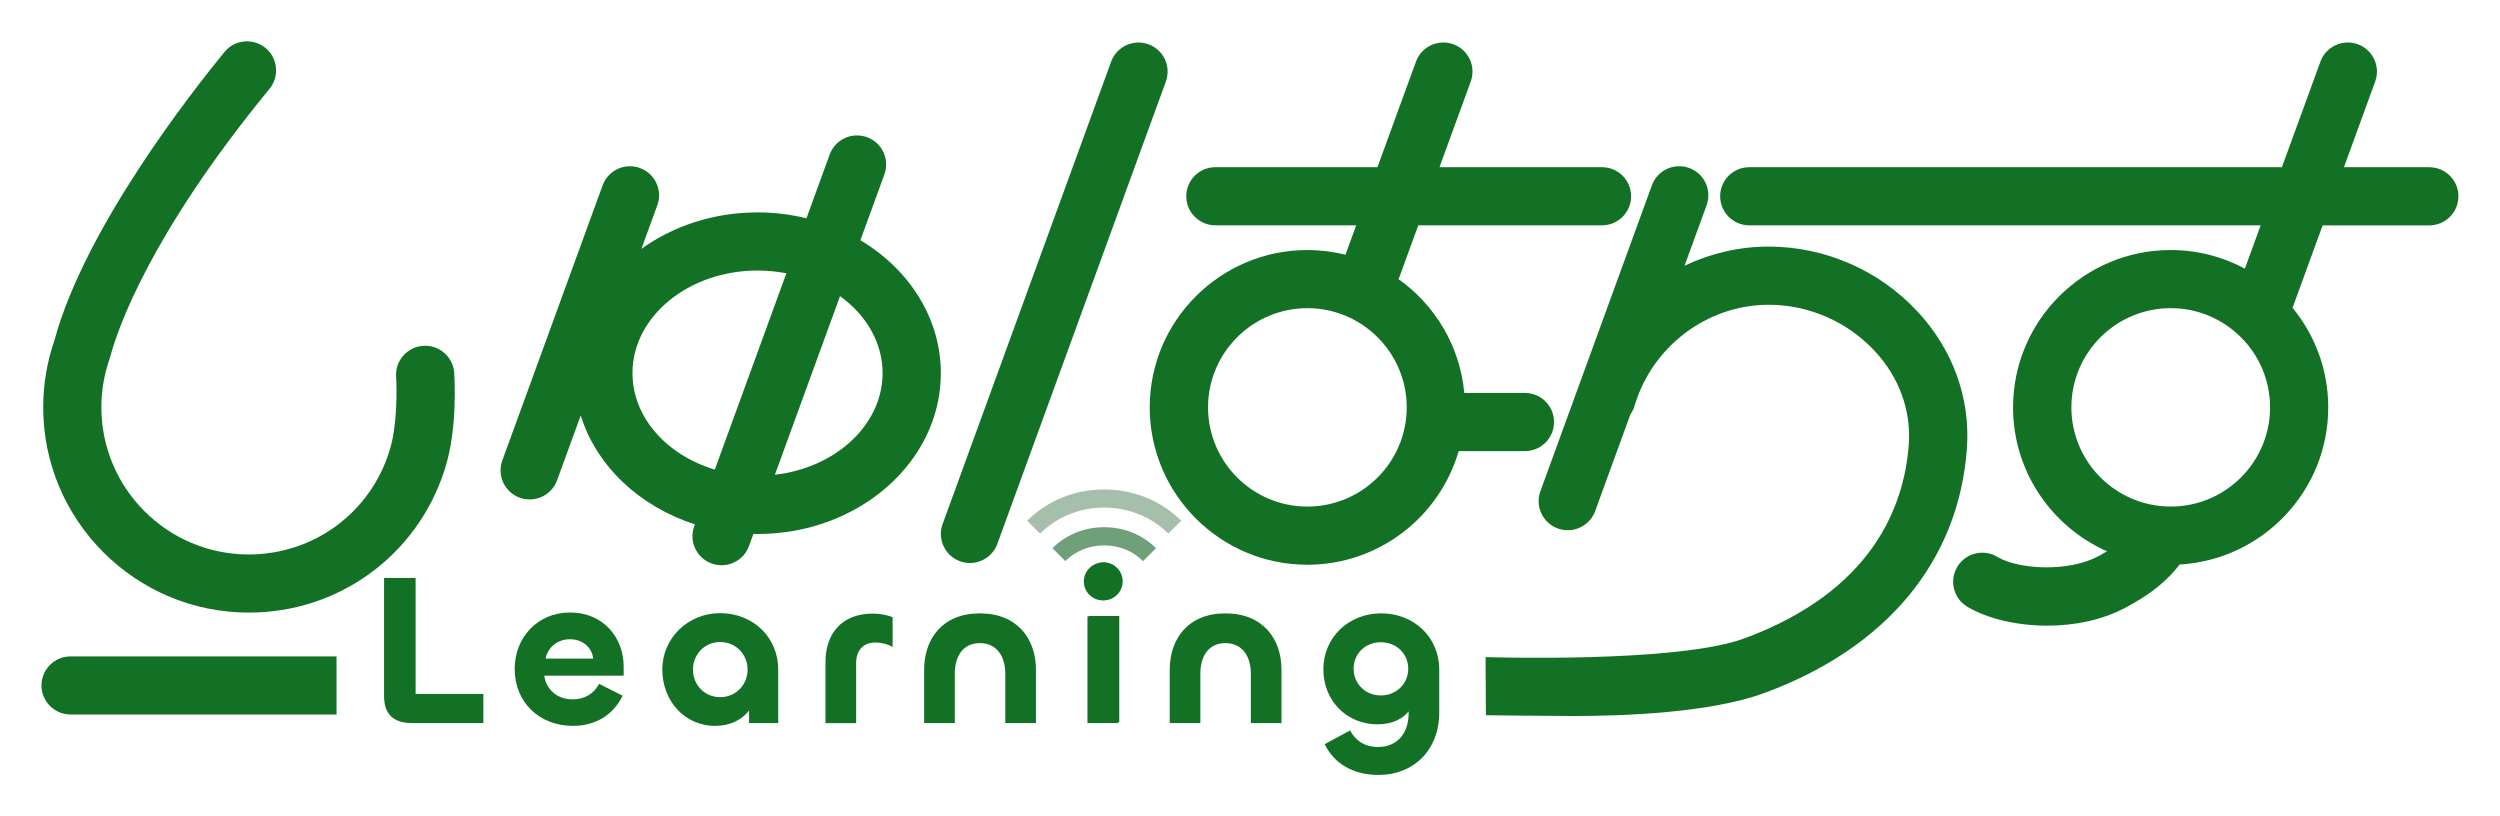 <svg width="98" height="32" viewBox="0 0 98 32" fill="none" xmlns="http://www.w3.org/2000/svg">
<path d="M16.292 27.203H18.948V28.343H16.148C15.361 28.343 15.056 27.938 15.056 27.286V22.656H16.292V27.202V27.203Z" fill="#127125"/>
<path d="M20.176 26.215C20.176 25.007 21.055 24.01 22.35 24.01C23.645 24.01 24.448 24.991 24.448 26.13V26.486H21.333C21.418 27.044 21.849 27.415 22.451 27.415C22.907 27.415 23.289 27.195 23.483 26.806L24.406 27.271C24.042 28.024 23.348 28.454 22.46 28.454C21.157 28.454 20.176 27.55 20.176 26.215ZM23.255 25.818C23.204 25.387 22.85 25.058 22.342 25.058C21.834 25.058 21.47 25.395 21.386 25.818H23.255Z" fill="#127125"/>
<path d="M25.962 26.24C25.962 25.04 26.944 24.036 28.229 24.036C29.515 24.036 30.506 24.982 30.506 26.24V28.344H29.364V27.855C29.067 28.226 28.611 28.454 28.036 28.454C26.818 28.454 25.962 27.458 25.962 26.24ZM29.305 26.248C29.305 25.657 28.849 25.167 28.231 25.167C27.613 25.167 27.164 25.657 27.164 26.248C27.164 26.84 27.613 27.329 28.231 27.329C28.849 27.329 29.305 26.84 29.305 26.248Z" fill="#127125"/>
<path d="M32.359 28.344V25.945C32.359 24.872 32.969 24.053 34.212 24.053C34.483 24.053 34.779 24.104 34.991 24.197V25.362C34.788 25.244 34.543 25.185 34.322 25.185C33.848 25.185 33.561 25.489 33.561 25.988V28.346H32.359V28.344Z" fill="#127125"/>
<path d="M37.428 26.401V28.344H36.226V26.258C36.226 25.041 36.945 24.044 38.409 24.044C39.873 24.044 40.609 25.032 40.609 26.258V28.344H39.407V26.401C39.407 25.759 39.094 25.21 38.409 25.21C37.724 25.21 37.428 25.759 37.428 26.401Z" fill="#127125"/>
<path d="M42.486 22.793C42.486 22.388 42.825 22.05 43.23 22.05C43.636 22.05 43.966 22.388 43.966 22.793C43.966 23.198 43.636 23.536 43.23 23.536C42.825 23.536 42.486 23.206 42.486 22.793ZM43.831 24.162V28.344H42.629V24.162H43.831Z" fill="#127125"/>
<path d="M47.055 26.401V28.344H45.853V26.258C45.853 25.041 46.573 24.044 48.035 24.044C49.498 24.044 50.235 25.032 50.235 26.258V28.344H49.033V26.401C49.033 25.759 48.72 25.21 48.035 25.21C47.35 25.21 47.054 25.759 47.054 26.401H47.055Z" fill="#127125"/>
<path d="M51.927 29.172L52.925 28.631C53.112 28.995 53.458 29.282 54.025 29.282C54.736 29.282 55.218 28.783 55.218 27.963V27.887C54.989 28.174 54.582 28.394 53.99 28.394C52.814 28.394 51.875 27.482 51.875 26.239C51.875 24.996 52.857 24.043 54.142 24.043C55.427 24.043 56.418 24.98 56.418 26.239V27.929C56.418 29.416 55.403 30.378 54.041 30.378C53.059 30.378 52.306 29.948 51.926 29.17L51.927 29.172ZM55.203 26.215C55.203 25.615 54.729 25.176 54.129 25.176C53.528 25.176 53.062 25.615 53.062 26.215C53.062 26.814 53.536 27.262 54.129 27.262C54.721 27.262 55.203 26.814 55.203 26.215Z" fill="#127125"/>
<path d="M43.277 23.526C42.874 23.526 42.537 23.198 42.537 22.787C42.537 22.383 42.874 22.047 43.277 22.047C43.681 22.047 44.009 22.383 44.009 22.787C44.009 23.198 43.681 23.526 43.277 23.526ZM42.68 24.147H43.875V28.305H42.68V24.147Z" fill="#127125"/>
<path d="M45.314 21.49C44.782 20.958 44.061 20.666 43.285 20.666C42.508 20.666 41.787 20.958 41.255 21.49L41.761 21.995C42.158 21.599 42.699 21.38 43.285 21.38C43.87 21.38 44.411 21.599 44.808 21.995L45.314 21.49Z" fill="#6FA079"/>
<path d="M46.304 20.413C44.668 18.778 41.901 18.778 40.265 20.413L40.771 20.918C42.134 19.557 44.435 19.557 45.798 20.918L46.304 20.413Z" fill="#A5BFAA"/>
<path d="M38.022 22.07C38.488 22.07 38.926 21.783 39.096 21.32L45.702 3.196C45.918 2.605 45.612 1.95 45.019 1.736C44.427 1.52 43.772 1.826 43.557 2.417L36.951 20.541C36.734 21.133 37.041 21.787 37.633 22.002C37.762 22.049 37.894 22.07 38.024 22.07H38.022Z" fill="#127125"/>
<path d="M13.192 25.73H2.768C2.138 25.73 1.626 26.24 1.626 26.869C1.626 27.498 2.138 28.009 2.768 28.009H13.192C13.192 28.037 13.192 25.758 13.192 25.73Z" fill="#127125"/>
<path d="M57.182 17.684H59.777C60.407 17.684 60.919 17.173 60.919 16.544C60.919 15.915 60.407 15.404 59.777 15.404H57.4C57.232 13.564 56.251 11.957 54.82 10.94C54.832 10.913 54.846 10.889 54.856 10.861L55.596 8.833H62.799C63.429 8.833 63.94 8.323 63.94 7.694C63.94 7.065 63.429 6.554 62.799 6.554H56.428L57.653 3.196C57.869 2.605 57.562 1.95 56.97 1.734C56.378 1.519 55.723 1.823 55.506 2.416L53.996 6.554H47.642C47.012 6.554 46.501 7.065 46.501 7.694C46.501 8.323 47.012 8.833 47.642 8.833H53.163L52.743 9.985C52.263 9.866 51.762 9.802 51.246 9.802C47.841 9.802 45.069 12.569 45.069 15.97C45.069 19.371 47.841 22.138 51.246 22.138C54.057 22.138 56.433 20.254 57.18 17.685L57.182 17.684ZM47.355 15.969C47.355 13.825 49.102 12.08 51.249 12.08C53.397 12.08 55.144 13.825 55.144 15.969C55.144 18.113 53.397 19.858 51.249 19.858C49.102 19.858 47.355 18.113 47.355 15.969Z" fill="#127125"/>
<path d="M95.232 6.554H91.883L93.107 3.196C93.324 2.605 93.017 1.95 92.425 1.734C91.833 1.52 91.177 1.824 90.961 2.415L89.451 6.554H68.571C67.941 6.554 67.43 7.065 67.43 7.693C67.43 8.322 67.941 8.833 68.571 8.833H88.618L87.999 10.53C87.131 10.066 86.141 9.801 85.09 9.801C81.684 9.801 78.912 12.569 78.912 15.97C78.912 18.485 80.428 20.652 82.596 21.611C82.493 21.673 82.381 21.737 82.257 21.803C81.086 22.432 79.131 22.331 78.292 21.828C77.75 21.504 77.049 21.68 76.726 22.22C76.402 22.761 76.577 23.46 77.118 23.784C77.882 24.241 79.036 24.526 80.251 24.526C81.305 24.526 82.406 24.312 83.34 23.81C84.297 23.296 84.921 22.801 85.443 22.128C88.686 21.944 91.267 19.253 91.267 15.97C91.267 14.489 90.742 13.13 89.868 12.066L91.047 8.835H95.228C95.858 8.835 96.37 8.324 96.37 7.695C96.37 7.066 95.858 6.555 95.228 6.555L95.232 6.554ZM85.093 19.857C82.945 19.857 81.198 18.113 81.198 15.969C81.198 13.824 82.945 12.08 85.093 12.08C87.24 12.08 88.987 13.824 88.987 15.969C88.987 18.113 87.24 19.857 85.093 19.857Z" fill="#127125"/>
<path d="M75.16 12.206C73.658 10.591 71.532 9.666 69.33 9.666C68.168 9.666 67.047 9.934 66.034 10.417L66.899 8.045C67.115 7.454 66.809 6.799 66.217 6.585C65.623 6.369 64.969 6.674 64.754 7.266L60.384 19.255C60.168 19.847 60.474 20.501 61.066 20.716C61.195 20.763 61.327 20.784 61.457 20.784C61.923 20.784 62.361 20.497 62.53 20.034L63.912 16.244C63.982 16.144 64.037 16.034 64.073 15.912C64.764 13.578 66.926 11.947 69.332 11.947C70.902 11.947 72.417 12.607 73.489 13.759C74.448 14.79 74.922 16.093 74.824 17.428C74.644 19.873 73.38 23.176 68.382 25.024C65.728 26.006 58.234 25.758 58.234 25.758L58.248 28.036C58.248 28.036 60.727 28.068 61.679 28.068C63.701 28.068 67.073 27.938 69.174 27.162C73.962 25.392 76.776 21.994 77.102 17.594C77.247 15.62 76.558 13.707 75.162 12.206H75.16Z" fill="#127125"/>
<path d="M33.728 9.415L34.668 6.838C34.884 6.247 34.578 5.592 33.986 5.378C33.393 5.162 32.738 5.467 32.523 6.059L31.613 8.556C31.002 8.407 30.36 8.326 29.695 8.326C27.969 8.326 26.383 8.863 25.143 9.756L25.767 8.046C25.983 7.455 25.677 6.8 25.084 6.586C24.492 6.37 23.837 6.676 23.622 7.267L19.691 18.05C19.475 18.641 19.781 19.295 20.373 19.51C20.502 19.557 20.634 19.578 20.764 19.578C21.23 19.578 21.668 19.291 21.837 18.829L22.764 16.286C23.379 18.263 25.064 19.857 27.24 20.553L27.213 20.628C26.997 21.22 27.303 21.874 27.895 22.089C28.024 22.136 28.156 22.157 28.286 22.157C28.752 22.157 29.19 21.87 29.359 21.407L29.534 20.929C29.587 20.929 29.642 20.933 29.696 20.933C33.658 20.933 36.881 18.106 36.881 14.63C36.881 12.466 35.631 10.552 33.729 9.418L33.728 9.415ZM24.793 14.627C24.793 12.41 26.991 10.605 29.695 10.605C30.084 10.605 30.462 10.644 30.826 10.713L28.02 18.408C26.14 17.845 24.793 16.363 24.793 14.626V14.627ZM30.376 18.61L32.929 11.608C33.951 12.345 34.597 13.425 34.597 14.627C34.597 16.656 32.758 18.338 30.376 18.61Z" fill="#127125"/>
<path d="M17.42 18.444C17.427 18.423 17.433 18.402 17.44 18.381C17.443 18.374 17.444 18.368 17.447 18.361C17.447 18.361 17.447 18.358 17.447 18.357C17.936 16.824 17.82 14.844 17.805 14.618C17.764 13.991 17.22 13.516 16.59 13.556C15.962 13.598 15.485 14.141 15.527 14.77C15.56 15.265 15.575 16.75 15.258 17.703C14.498 20.115 12.286 21.735 9.749 21.735C6.565 21.735 3.974 19.148 3.974 15.969C3.974 15.313 4.083 14.671 4.298 14.058C4.305 14.04 4.318 13.997 4.337 13.928C4.608 12.926 5.858 9.213 10.564 3.483C10.964 2.996 10.893 2.277 10.406 1.879C9.918 1.48 9.198 1.551 8.8 2.037C7.54 3.575 3.327 8.934 2.136 13.334V13.338C1.842 14.182 1.694 15.068 1.694 15.969C1.694 20.404 5.309 24.014 9.752 24.014C13.269 24.014 16.336 21.783 17.417 18.452C17.417 18.449 17.42 18.447 17.42 18.444Z" fill="#127125"/>
</svg>
